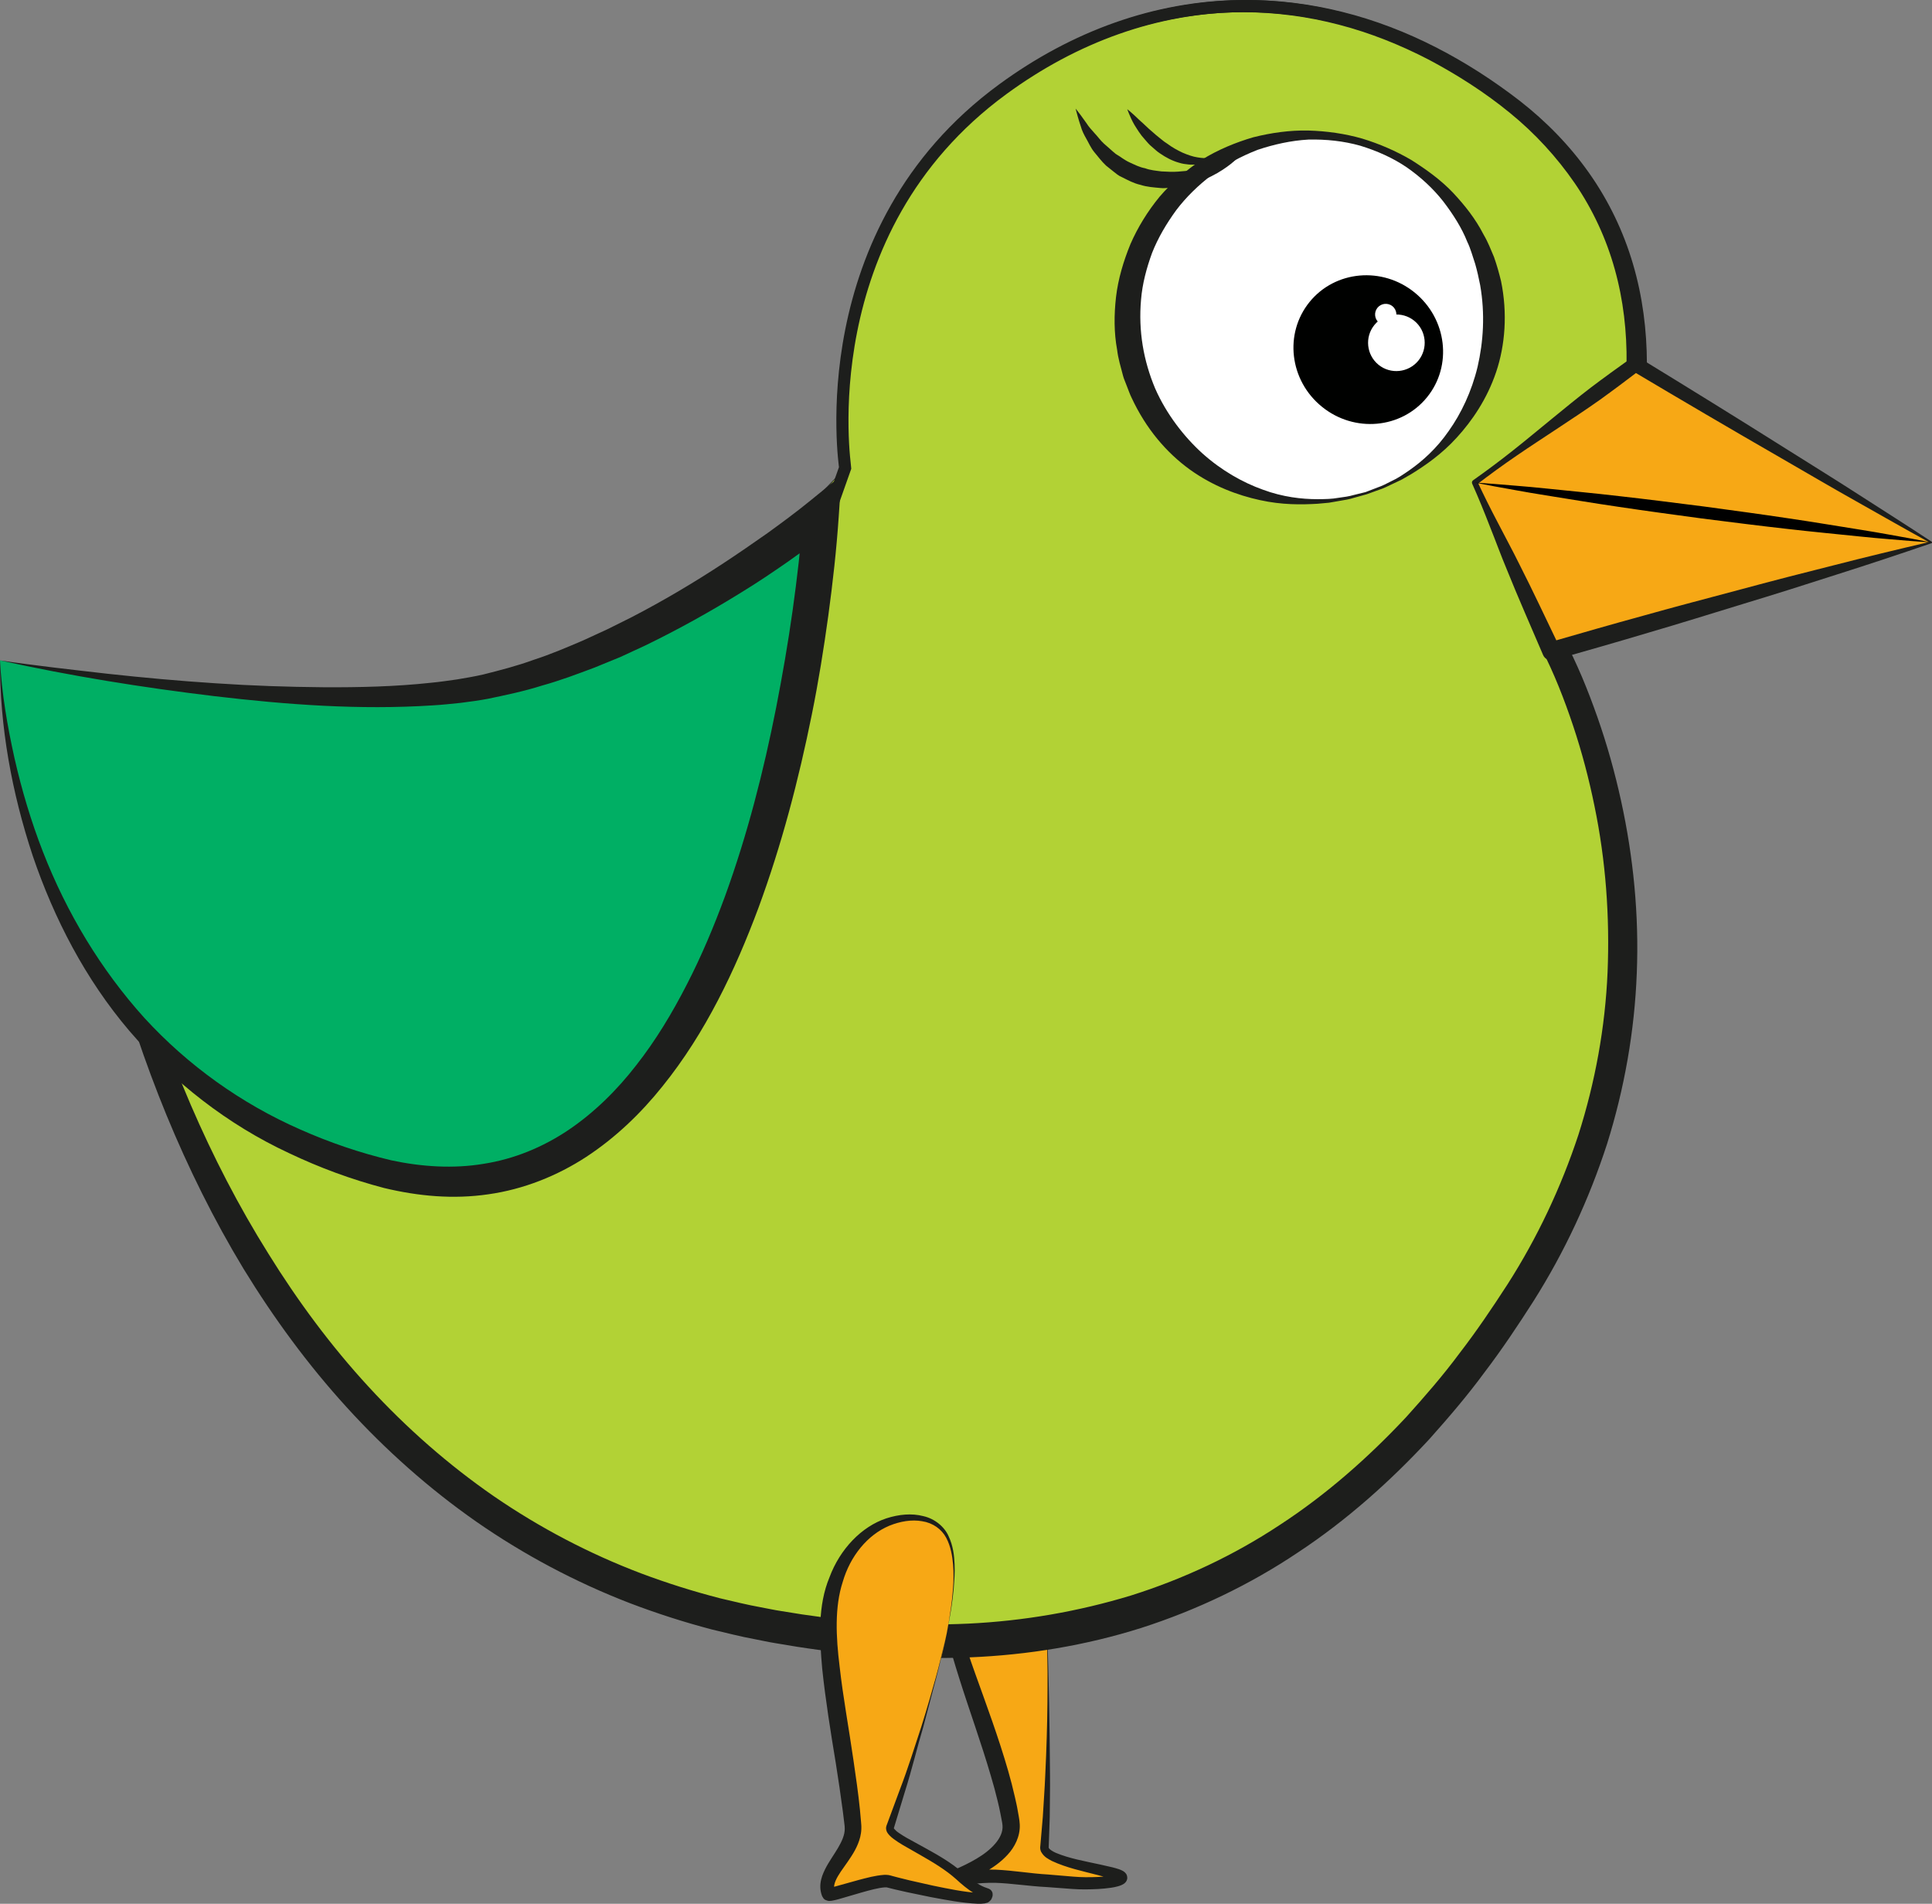<?xml version="1.0" encoding="utf-8"?>
<!-- Generator: Adobe Illustrator 16.0.4, SVG Export Plug-In . SVG Version: 6.00 Build 0)  -->
<!DOCTYPE svg PUBLIC "-//W3C//DTD SVG 1.1//EN" "http://www.w3.org/Graphics/SVG/1.1/DTD/svg11.dtd">
<svg version="1.1" id="Layer_1" xmlns="http://www.w3.org/2000/svg" xmlns:xlink="http://www.w3.org/1999/xlink" x="0px" y="0px"
	 width="159.15px" height="156.84px" viewBox="0 0 159.15 156.84" enable-background="new 0 0 159.15 156.84" xml:space="preserve">
<rect x="0" y="0" width="159.15" height="156.84" fill="#808080" stroke="none"/>
<g>
	<path fill="#F7A815" d="M86.09,131.627c-0.532-5.854-2.72-10.352-4.882-10.039c-2.159,0.311-3.479,5.307-2.94,11.16
		c0.326,3.58,4.104,11.645,5,17.307c0.57,3.604-6.842,5.256-6.001,5.138c0.259-0.038,3.178-0.993,6.41-0.487
		c1.014,0.155,3.657,0.301,4.66,0.404c0.872,0.09,3.394,0.068,3.968-0.312c0.902-0.602-6.379-1.197-6.268-2.615
		C86.496,146.338,86.415,135.161,86.09,131.627z"/>
	<path fill="#1D1E1C" d="M86.09,131.627c0,0-0.042-0.364-0.121-1.047c-0.093-0.68-0.246-1.677-0.56-2.918
		c-0.316-1.234-0.799-2.742-1.74-4.242c-0.471-0.711-1.137-1.528-2.056-1.664c-0.95-0.106-1.646,0.818-2.053,1.763
		c-0.816,1.968-1.012,4.366-0.934,6.827c0.058,1.232,0.142,2.525,0.473,3.72c0.334,1.229,0.768,2.504,1.227,3.788
		c0.921,2.574,1.919,5.242,2.727,8.051c0.202,0.701,0.386,1.415,0.55,2.139c0.077,0.365,0.17,0.723,0.229,1.094
		c0.056,0.373,0.152,0.718,0.173,1.185c0.039,0.972-0.428,1.856-0.993,2.466c-0.569,0.625-1.231,1.078-1.905,1.461
		c-0.677,0.383-1.376,0.69-2.086,0.949c-0.354,0.131-0.711,0.25-1.067,0.36l-0.508,0.155c-0.011,0.002-0.002,0,0.005-0.004
		c0.417,0.338-0.056-1.824-0.259-1.084c-0.021,0-0.021,0.002-0.012,0c0.01,0-0.052,0.01-0.009,0.002l0.133-0.031l0.256-0.062
		c1.422-0.352,2.953-0.549,4.443-0.507c1.53,0.071,2.899,0.319,4.295,0.397c0.707,0.06,1.408,0.119,2.104,0.178
		c0.653,0.059,1.343,0.057,2.006,0.031c0.331-0.016,0.661-0.041,0.975-0.084c0.157-0.021,0.309-0.049,0.442-0.082
		c0.067-0.016,0.124-0.038,0.168-0.055c0,0.002,0.058-0.035,0.013,0.002c0.096-0.062-0.091,0.023-0.107,0.246
		c0.004,0.252,0.115,0.293,0.114,0.303c0.012,0.009,0-0.002-0.021-0.014c-0.041-0.023-0.104-0.051-0.172-0.076
		c-0.136-0.053-0.287-0.101-0.44-0.146c-0.317-0.084-0.633-0.168-0.947-0.252c-1.279-0.334-2.553-0.591-3.778-1.161
		c-0.298-0.167-0.63-0.303-0.884-0.742c-0.057-0.113-0.096-0.26-0.083-0.404l0.021-0.231l0.04-0.459
		c0.053-0.608,0.104-1.209,0.154-1.8c0.067-1.178,0.156-2.315,0.2-3.413c0.216-4.388,0.216-8.052,0.163-10.614
		C86.208,133.088,86.09,131.627,86.09,131.627z M86.09,131.627c0,0,0.133,1.459,0.217,4.021c0.077,2.562,0.16,6.225,0.188,10.625
		c0.014,1.1-0.017,2.249-0.023,3.438c-0.021,0.593-0.041,1.195-0.062,1.807l-0.017,0.46l-0.008,0.229
		c0,0.012,0.004,0.021,0.017,0.045c0.057,0.111,0.318,0.281,0.572,0.391c1.083,0.458,2.373,0.686,3.659,0.965
		c0.328,0.075,0.657,0.148,0.989,0.225c0.168,0.043,0.338,0.088,0.519,0.148c0.091,0.031,0.185,0.064,0.293,0.12
		c0.054,0.026,0.115,0.06,0.192,0.121c0.06,0.062,0.236,0.172,0.234,0.512c-0.024,0.308-0.283,0.455-0.254,0.44
		c-0.118,0.078-0.136,0.08-0.211,0.119c-0.11,0.047-0.215,0.086-0.312,0.11c-0.194,0.054-0.376,0.089-0.558,0.115
		c-0.359,0.054-0.713,0.084-1.066,0.106c-0.708,0.035-1.407,0.049-2.146-0.006c-0.692-0.052-1.392-0.104-2.095-0.156
		c-1.428-0.068-2.89-0.307-4.24-0.35c-1.392-0.019-2.771,0.168-4.175,0.53l-0.275,0.069l-0.133,0.033l-0.076,0.015l-0.08,0.008
		c-0.237,0.746-0.713-1.435-0.263-1.106l0.068-0.029l0.533-0.189c0.336-0.121,0.667-0.248,0.993-0.387
		c0.651-0.277,1.288-0.58,1.879-0.934c1.167-0.684,2.226-1.709,2.134-2.74c-0.017-0.262-0.115-0.627-0.171-0.973
		c-0.06-0.348-0.153-0.693-0.23-1.039c-0.166-0.689-0.351-1.377-0.557-2.059c-0.796-2.732-1.771-5.395-2.599-8.025
		c-0.41-1.32-0.826-2.615-1.092-3.961c-0.287-1.384-0.283-2.695-0.268-3.977c0.077-2.553,0.415-5.004,1.417-7.061
		c0.264-0.504,0.576-0.985,1.004-1.362c0.422-0.38,1.019-0.611,1.57-0.505c0.552,0.101,0.981,0.43,1.318,0.775
		c0.342,0.35,0.617,0.731,0.851,1.118c0.912,1.563,1.308,3.095,1.627,4.332c0.299,1.248,0.438,2.248,0.522,2.929
		C86.053,131.263,86.09,131.627,86.09,131.627z"/>
</g>
<g>
	<path id="background" fill="#B2D235" d="M69.62,38.543C69.61,38.297,66.635,19.048,82.6,7.355
		c11.862-8.688,26.801-9.713,40.792,0.382c22.79,16.444,4.491,45.262,4.491,45.262s14.571,26.104-2.475,53.264
		c-17.688,28.183-41.009,31.416-61.79,27.7C13.549,125.014,7.346,64.499,7.346,64.499S40.166,71.606,69.62,38.543z"/>
	<path fill="#1D1E1C" d="M69.62,38.543c-0.356-2.68-0.35-5.403-0.095-8.098c0.26-2.696,0.815-5.368,1.667-7.949
		c0.864-2.575,2.032-5.061,3.532-7.338c1.484-2.287,3.274-4.38,5.316-6.195c4.072-3.621,8.974-6.354,14.252-7.822
		c2.643-0.721,5.38-1.115,8.126-1.14c2.745-0.024,5.493,0.311,8.156,0.98c5.342,1.327,10.276,3.975,14.604,7.315
		c2.184,1.702,4.135,3.695,5.735,5.972c1.601,2.271,2.826,4.815,3.607,7.487c1.582,5.365,1.396,11.083,0.232,16.45
		c-0.581,2.695-1.404,5.328-2.408,7.886c-1.019,2.564-2.167,5.026-3.61,7.448l0.029-1.034c1.162,2.172,2.04,4.345,2.834,6.6
		c0.788,2.244,1.428,4.538,1.938,6.862c1.018,4.646,1.488,9.429,1.296,14.202c-0.181,4.771-1.021,9.52-2.451,14.08
		c-1.479,4.553-3.498,8.899-6.066,12.957c-1.244,1.944-2.578,3.953-4.019,5.842c-1.403,1.914-2.954,3.721-4.538,5.498
		c-3.234,3.492-6.821,6.699-10.822,9.34c-3.978,2.672-8.354,4.759-12.924,6.229c-4.579,1.449-9.352,2.227-14.123,2.424
		c-4.772,0.192-9.543-0.14-14.228-0.873l-1.753-0.291l-0.438-0.076l-0.455-0.088l-0.857-0.172c-1.133-0.207-2.322-0.513-3.487-0.789
		c-2.307-0.605-4.581-1.334-6.811-2.186c-4.452-1.719-8.698-3.975-12.615-6.697c-3.911-2.732-7.491-5.92-10.69-9.436
		c-3.205-3.514-6.019-7.363-8.492-11.401c-2.452-4.054-4.551-8.304-6.349-12.667c-1.792-4.365-3.288-8.846-4.5-13.396
		c-1.202-4.562-2.173-9.148-2.718-13.881l-0.134-1.154l1.163,0.232c1.345,0.268,2.809,0.436,4.234,0.543
		c1.437,0.107,2.881,0.142,4.326,0.139c1.444-0.017,2.892-0.068,4.334-0.191c1.442-0.109,2.882-0.283,4.314-0.491
		c2.866-0.423,5.71-1.025,8.503-1.818c0.702-0.188,1.397-0.395,2.086-0.626c0.689-0.227,1.39-0.428,2.067-0.688l2.047-0.751
		l2.02-0.827c1.331-0.584,2.667-1.166,3.96-1.835l1.944-0.995l1.905-1.072c1.271-0.712,2.495-1.509,3.729-2.285
		c1.198-0.831,2.434-1.613,3.587-2.509l1.757-1.31l1.699-1.383c1.154-0.897,2.229-1.891,3.333-2.851
		c1.103-0.962,2.126-2.009,3.193-3.011C67.6,40.666,68.6,39.596,69.62,38.543z M69.62,38.543c-0.982,1.086-1.947,2.19-2.947,3.263
		c-1.034,1.038-2.025,2.124-3.097,3.125c-1.074,1-2.117,2.036-3.248,2.974l-1.675,1.434l-1.732,1.362
		c-1.139,0.931-2.362,1.75-3.55,2.619c-1.225,0.815-2.439,1.649-3.705,2.402l-1.897,1.132l-1.94,1.057
		c-1.292,0.709-2.63,1.333-3.966,1.96l-2.026,0.891l-2.06,0.815c-0.683,0.283-1.387,0.505-2.083,0.754
		c-0.693,0.252-1.396,0.481-2.105,0.69c-1.409,0.449-2.84,0.827-4.277,1.177c-1.438,0.343-2.89,0.645-4.352,0.885
		c-1.462,0.236-2.932,0.436-4.407,0.57c-1.475,0.149-2.958,0.225-4.442,0.265c-1.483,0.026-2.971,0.013-4.458-0.074
		c-1.496-0.093-2.951-0.229-4.485-0.511l1.029-0.921c0.599,4.537,1.636,9.097,2.888,13.542c1.265,4.453,2.805,8.826,4.629,13.07
		c1.829,4.241,3.948,8.352,6.391,12.253c2.424,3.91,5.168,7.619,8.276,10.99c3.103,3.373,6.558,6.413,10.316,9.01
		c3.767,2.586,7.835,4.72,12.104,6.341c2.137,0.803,4.318,1.489,6.531,2.059c1.107,0.255,2.181,0.529,3.347,0.738l0.859,0.166
		l0.404,0.076l0.426,0.07L66.07,133c4.544,0.684,9.137,0.971,13.694,0.76c4.558-0.217,9.067-0.998,13.409-2.319
		c4.327-1.364,8.473-3.308,12.265-5.821c3.812-2.484,7.256-5.523,10.384-8.859c1.532-1.7,3.039-3.43,4.407-5.275
		c1.401-1.816,2.667-3.691,3.95-5.672c2.448-3.82,4.416-7.997,5.842-12.318c1.385-4.343,2.21-8.865,2.405-13.426
		c0.184-4.558-0.146-9.151-1.074-13.64c-0.455-2.244-1.039-4.465-1.765-6.638c-0.72-2.159-1.575-4.339-2.585-6.3l-0.277-0.537
		l0.306-0.497c1.354-2.201,2.541-4.632,3.547-7.075c1.004-2.457,1.834-4.986,2.428-7.566c1.191-5.141,1.43-10.565,0.014-15.628
		c-0.701-2.523-1.815-4.928-3.297-7.094c-1.484-2.158-3.292-4.125-5.335-5.787c-2.059-1.687-4.319-3.13-6.666-4.378
		c-2.361-1.226-4.843-2.221-7.416-2.891c-2.569-0.675-5.223-1.027-7.881-1.032c-2.659-0.004-5.315,0.349-7.892,1.022
		c-5.155,1.364-9.95,4.005-14.014,7.476c-2.03,1.737-3.82,3.752-5.319,5.969c-1.519,2.207-2.702,4.635-3.62,7.156
		c-0.906,2.528-1.525,5.164-1.851,7.838C69.408,33.142,69.331,35.856,69.62,38.543z"/>
</g>
<g>
	<g>
		<circle fill="#FFFFFF" cx="107.974" cy="26.229" r="15.106"/>
		<path fill="#1D1E1C" d="M112.503,40.535c0,0,0.346-0.133,0.995-0.383c0.333-0.11,0.713-0.3,1.153-0.53
			c0.456-0.203,0.933-0.524,1.46-0.89c1.046-0.733,2.233-1.777,3.233-3.232c1.019-1.434,1.881-3.235,2.375-5.288
			c0.474-2.053,0.625-4.347,0.212-6.716c-0.11-0.575-0.256-1.214-0.41-1.75c-0.21-0.613-0.384-1.285-0.651-1.82
			c-0.451-1.151-1.18-2.289-1.989-3.344c-0.83-1.056-1.852-1.996-2.997-2.795c-1.157-0.788-2.469-1.365-3.834-1.784
			c-1.379-0.389-2.825-0.537-4.264-0.505c-1.442,0.081-2.855,0.398-4.211,0.853c-1.371,0.545-2.591,1.193-3.721,2.039
			c-1.118,0.85-2.126,1.822-2.958,2.919c-0.809,1.111-1.506,2.287-1.997,3.537c-0.458,1.257-0.799,2.543-0.904,3.835
			c-0.232,2.599,0.209,5.057,1.164,7.329c0.92,2.09,2.359,3.957,3.903,5.354c1.569,1.403,3.309,2.384,4.962,2.974
			c1.653,0.615,3.225,0.784,4.499,0.785c0.642-0.003,1.217-0.015,1.708-0.109c0.496-0.064,0.917-0.127,1.248-0.226
			c0.67-0.166,1.027-0.253,1.027-0.253H112.503z M112.569,40.724c0,0-0.359,0.1-1.033,0.287c-0.334,0.109-0.76,0.187-1.262,0.266
			c-0.251,0.036-0.519,0.101-0.808,0.139c-0.291,0.027-0.601,0.055-0.927,0.085c-1.306,0.078-2.931,0.104-4.755-0.301
			c-1.814-0.394-3.857-1.143-5.772-2.519c-1.918-1.389-3.604-3.35-4.793-5.907c-0.159-0.316-0.244-0.601-0.371-0.906l-0.176-0.453
			l-0.089-0.227c-0.062-0.181-0.059-0.195-0.09-0.301c-0.175-0.677-0.387-1.355-0.469-2.069c-0.262-1.41-0.259-2.892-0.089-4.365
			c0.175-1.479,0.61-2.935,1.185-4.341c0.609-1.395,1.423-2.713,2.403-3.906c1.008-1.175,2.195-2.191,3.484-3.051
			c1.316-0.819,2.802-1.43,4.236-1.847c1.491-0.375,3.015-0.586,4.531-0.555c1.515,0.043,3.01,0.254,4.442,0.665
			c1.425,0.434,2.784,1.025,4.05,1.766c1.232,0.783,2.424,1.638,3.42,2.685c0.988,1.055,1.866,2.165,2.524,3.454
			c0.379,0.642,0.597,1.24,0.858,1.845c0.249,0.705,0.417,1.324,0.582,1.99c0.542,2.644,0.343,5.281-0.407,7.499
			c-0.752,2.227-1.985,4.018-3.234,5.386c-1.255,1.383-2.598,2.295-3.707,2.986c-0.284,0.164-0.552,0.319-0.805,0.465
			c-0.258,0.136-0.516,0.238-0.742,0.354c-0.458,0.227-0.849,0.41-1.181,0.513c-0.653,0.237-1.002,0.363-1.002,0.363H112.569z"/>
	</g>
	<path fill="#000100" d="M107.875,24.878c2.112-2.599,5.988-2.944,8.655-0.78c2.672,2.17,3.129,6.039,1.02,8.632
		c-2.112,2.601-5.989,2.946-8.658,0.777C106.219,31.341,105.767,27.476,107.875,24.878z"/>
	<path fill="#FFFFFF" d="M113.218,26.77c0.813-0.997,2.281-1.152,3.284-0.343c0.998,0.81,1.147,2.283,0.337,3.282
		c-0.812,0.996-2.283,1.154-3.282,0.343C112.559,29.24,112.406,27.77,113.218,26.77z"/>
	<path fill="#FFFFFF" d="M113.47,25.355c0.308-0.375,0.858-0.434,1.237-0.129c0.373,0.306,0.431,0.859,0.125,1.234
		c-0.306,0.376-0.857,0.435-1.234,0.129C113.222,26.285,113.165,25.731,113.47,25.355z"/>
</g>
<g>
	<polygon fill="#F7A815" points="159.082,44.687 134.721,30 121.485,39.755 127.801,53.651 	"/>
	<path fill="#1D1E1C" d="M158.89,44.661c-2.027-1.115-4.033-2.263-6.047-3.398c-2.07-1.158-4.109-2.368-6.165-3.549
		c-4.109-2.367-8.197-4.769-12.271-7.192l0.675-0.031c-1.09,0.831-2.186,1.655-3.298,2.454c-1.118,0.793-2.265,1.547-3.408,2.304
		c-1.142,0.762-2.297,1.502-3.426,2.28c-1.133,0.773-2.24,1.579-3.327,2.415l0.073-0.284c0.535,1.154,1.106,2.292,1.699,3.419
		c0.579,1.134,1.197,2.25,1.757,3.393c1.156,2.269,2.228,4.577,3.333,6.868l-0.893-0.412c2.605-0.753,5.21-1.504,7.827-2.219
		c2.608-0.737,5.236-1.416,7.854-2.118c2.618-0.709,5.245-1.385,7.876-2.044C153.722,45.885,156.304,45.264,158.89,44.661z
		 M159.101,44.755c-2.568,0.878-5.144,1.736-7.729,2.555c-2.582,0.834-5.168,1.653-7.765,2.438
		c-2.594,0.792-5.181,1.606-7.785,2.364c-2.598,0.779-5.205,1.522-7.813,2.263l-0.02,0.005c-0.358,0.102-0.731-0.083-0.875-0.418
		c-0.997-2.34-2.032-4.665-2.981-7.027c-0.492-1.173-0.927-2.373-1.401-3.555c-0.46-1.188-0.939-2.367-1.459-3.529l-0.002-0.005
		c-0.045-0.101-0.01-0.217,0.076-0.278c1.12-0.791,2.218-1.61,3.292-2.463c1.078-0.848,2.126-1.734,3.192-2.598
		c1.062-0.869,2.122-1.741,3.21-2.574c1.092-0.827,2.204-1.629,3.319-2.424l0.012-0.008c0.203-0.145,0.464-0.146,0.665-0.023
		c4.045,2.472,8.077,4.965,12.089,7.495c2.004,1.267,4.025,2.505,6.016,3.795c1.995,1.283,3.998,2.552,5.979,3.858
		c0.032,0.022,0.042,0.066,0.021,0.1C159.129,44.74,159.116,44.75,159.101,44.755z"/>
</g>
<g>
	<path fill="#F7A815" d="M77.993,134.534c1.129-5.72,0.729-8.6-1.665-9.345c-2.393-0.741-6.751,0.771-7.88,6.493
		c-0.85,4.291,1.188,12.042,1.814,18.686c0.211,2.217-2.704,3.862-2.02,5.664c0.098,0.252,4.084-1.289,4.963-1.033
		c1.091,0.316,7.793,1.858,8.066,1.262c0.248-0.541-0.128,0.172-2.25-1.723c-2.122-1.896-5.991-3.201-5.703-4.009
		C75.242,145.148,77.358,137.745,77.993,134.534z"/>
	<g>
		<path fill="#1D1E1C" d="M77.993,134.534c0,0,0.06-0.334,0.171-0.961c0.098-0.63,0.259-1.551,0.346-2.736
			c0.041-0.59,0.06-1.25-0.002-1.959c-0.062-0.705-0.188-1.48-0.564-2.191c-0.379-0.712-1.104-1.23-1.985-1.363
			c-0.856-0.156-1.82,0.01-2.706,0.373c-1.798,0.754-3.216,2.506-3.831,4.62c-0.676,2.077-0.564,4.517-0.255,6.999
			c0.279,2.497,0.762,5.081,1.143,7.736c0.192,1.328,0.391,2.671,0.528,4.031l0.092,1.023l0.022,0.285
			c0.003,0.081,0.007,0.164,0.001,0.298c-0.008,0.245-0.044,0.435-0.091,0.646c-0.204,0.814-0.627,1.451-1.018,2.022
			c-0.392,0.569-0.807,1.093-1.016,1.599c-0.104,0.252-0.146,0.481-0.115,0.695c0.006,0.055,0.02,0.107,0.036,0.162l0.005,0.021
			c-0.234-0.364-0.051-0.088-0.098-0.164c-0.068-0.135-0.399-0.176-0.315-0.158c-0.025,0.001,0.012-0.002,0.031-0.004
			c0.12-0.018,0.282-0.055,0.437-0.094c0.649-0.182,1.298-0.36,1.944-0.541c0.669-0.17,1.303-0.359,2.087-0.416
			c0.102-0.002,0.214-0.002,0.341,0.014c0.175,0.031,0.231,0.056,0.312,0.076l0.47,0.125l0.959,0.238
			c0.642,0.146,1.281,0.289,1.917,0.432c1.266,0.261,2.554,0.531,3.748,0.605c0.144,0.006,0.288,0.002,0.384-0.011
			c0.026,0.017,0.089-0.074-0.077,0.095c-0.035,0.071-0.01,0.027-0.005,0.014l0.02-0.041c0.019-0.002-0.014-0.069,0.005,0.148
			c0.115,0.283,0.209,0.227,0.172,0.232l-0.091-0.035l-0.242-0.1c-0.162-0.071-0.314-0.154-0.459-0.242
			c-0.577-0.348-1.071-0.77-1.525-1.188c-0.881-0.787-1.901-1.389-2.908-1.967c-0.509-0.292-1.011-0.579-1.505-0.861
			c-0.248-0.15-0.493-0.304-0.733-0.482c-0.12-0.092-0.24-0.186-0.357-0.311c-0.107-0.125-0.259-0.271-0.278-0.58
			c-0.004-0.063,0.024-0.17,0.035-0.205l0.036-0.096l0.071-0.191l0.141-0.383c0.094-0.252,0.188-0.504,0.279-0.752
			c0.184-0.498,0.364-0.986,0.542-1.464c0.731-1.905,1.276-3.687,1.796-5.258c0.5-1.578,0.889-2.968,1.212-4.112
			c0.32-1.145,0.509-2.06,0.668-2.677C77.913,134.864,77.993,134.534,77.993,134.534z M77.993,134.534c0,0-0.076,0.33-0.218,0.951
			c-0.15,0.618-0.33,1.537-0.635,2.686c-0.304,1.15-0.673,2.547-1.097,4.147c-0.48,1.584-0.907,3.416-1.522,5.358
			c-0.286,0.943-0.583,1.925-0.891,2.941c-0.026-0.016,0.177,0.238,0.381,0.363c0.21,0.15,0.445,0.292,0.685,0.432
			c0.495,0.272,0.997,0.549,1.507,0.828c1.023,0.567,2.099,1.17,3.064,2.002c0.463,0.396,0.936,0.762,1.441,1.041
			c0.125,0.068,0.252,0.131,0.379,0.182l0.198,0.072l0.13,0.047c0.029,0.013,0.062,0.022,0.129,0.065
			c0.055,0.029,0.186,0.149,0.219,0.312c0.033,0.297-0.037,0.307-0.045,0.375l-0.028,0.07c-0.012,0.021,0.001,0.016-0.063,0.113
			c-0.263,0.301-0.375,0.234-0.498,0.288c-0.217,0.034-0.394,0.036-0.567,0.032c-1.352-0.061-2.611-0.314-3.916-0.555
			c-0.646-0.134-1.295-0.269-1.949-0.404l-0.979-0.223l-0.499-0.125l-0.175-0.043c-0.039-0.004-0.094-0.006-0.159-0.002
			c-0.553,0.043-1.22,0.23-1.849,0.405c-0.649,0.188-1.301,0.379-1.952,0.569c-0.173,0.045-0.339,0.092-0.554,0.127
			c-0.064,0.007-0.111,0.018-0.223,0.017c0.042,0.022-0.332-0.032-0.439-0.176c-0.061-0.091,0.1,0.174-0.141-0.21l-0.014-0.04
			c-0.04-0.106-0.074-0.216-0.095-0.328c-0.098-0.455-0.021-0.92,0.111-1.301c0.279-0.767,0.698-1.339,1.05-1.902
			c0.357-0.554,0.663-1.097,0.77-1.612c0.021-0.123,0.042-0.269,0.039-0.363c0.004-0.036-0.001-0.122-0.008-0.211l-0.025-0.221
			l-0.122-0.998c-0.18-1.328-0.367-2.652-0.58-3.969c-0.433-2.632-0.854-5.238-1.123-7.808c-0.224-2.548-0.374-5.185,0.604-7.532
			c0.86-2.307,2.63-4.173,4.687-4.848c1.021-0.328,2.073-0.432,3.036-0.182c0.952,0.211,1.755,0.885,2.093,1.672
			c0.366,0.777,0.455,1.574,0.486,2.291c0.035,0.721-0.03,1.379-0.07,1.973c-0.104,1.186-0.279,2.105-0.388,2.732
			C78.058,134.2,77.993,134.534,77.993,134.534z"/>
	</g>
</g>
<g>
	<path fill="#1D1E1C" d="M99.991,12.979c0,0-0.102,0.104-0.324,0.234c-0.222,0.129-0.572,0.267-1.021,0.324
		c-0.225,0.033-0.47,0.04-0.729,0.016c-0.256-0.025-0.533-0.062-0.801-0.149c-0.546-0.153-1.083-0.433-1.565-0.769
		c-0.25-0.162-0.457-0.367-0.675-0.553c-0.229-0.178-0.397-0.404-0.578-0.604c-0.369-0.396-0.623-0.832-0.85-1.191
		C93.232,9.921,93.1,9.586,93,9.359c-0.096-0.23-0.141-0.366-0.141-0.366s0.456,0.363,1.04,0.937
		c0.317,0.265,0.639,0.613,1.026,0.929c0.185,0.167,0.379,0.335,0.582,0.492c0.203,0.158,0.396,0.336,0.619,0.466
		c0.412,0.312,0.857,0.558,1.287,0.759c0.432,0.186,0.854,0.333,1.237,0.389C99.416,13.101,99.991,12.979,99.991,12.979z"/>
</g>
<g>
	<path fill="#1D1E1C" d="M101.92,13.035c0,0-0.724,0.779-2.147,1.495c-0.361,0.16-0.747,0.367-1.189,0.491
		c-0.434,0.159-0.908,0.28-1.413,0.36c-0.249,0.06-0.511,0.065-0.775,0.086c-0.265,0.011-0.533,0.06-0.806,0.022
		c-0.545-0.051-1.104-0.084-1.644-0.26c-0.553-0.122-1.05-0.394-1.543-0.642c-0.259-0.105-0.466-0.285-0.677-0.453
		c-0.209-0.167-0.416-0.333-0.619-0.495c-0.376-0.352-0.668-0.759-0.969-1.112c-0.293-0.359-0.462-0.771-0.662-1.114
		c-0.198-0.346-0.355-0.671-0.439-0.985c-0.105-0.303-0.183-0.572-0.247-0.791c-0.126-0.438-0.185-0.689-0.185-0.689
		s0.169,0.207,0.438,0.567c0.129,0.181,0.287,0.4,0.468,0.651c0.16,0.262,0.395,0.517,0.642,0.794
		c0.258,0.268,0.484,0.6,0.789,0.878c0.319,0.265,0.628,0.569,0.97,0.845c0.378,0.222,0.729,0.513,1.141,0.698
		c0.411,0.186,0.817,0.4,1.272,0.481c0.43,0.163,0.894,0.199,1.346,0.26c0.455,0.019,0.914,0.057,1.357,0.019
		c0.445-0.04,0.883-0.062,1.293-0.145c0.416-0.054,0.803-0.161,1.171-0.229C100.938,13.408,101.92,13.035,101.92,13.035z"/>
</g>
<g>
	<line fill="none" x1="159.082" y1="44.687" x2="121.485" y2="39.755"/>
	<path d="M159.082,44.687c0,0-0.592-0.042-1.628-0.116c-1.033-0.095-2.516-0.191-4.283-0.377c-1.769-0.188-3.835-0.375-6.042-0.632
		c-2.208-0.247-4.56-0.548-6.91-0.845c-2.349-0.318-4.697-0.633-6.895-0.964c-2.199-0.318-4.244-0.673-6-0.947
		c-1.757-0.275-3.213-0.566-4.235-0.741c-1.021-0.196-1.604-0.309-1.604-0.309s0.593,0.042,1.628,0.115
		c1.034,0.095,2.516,0.189,4.283,0.376c1.769,0.188,3.835,0.373,6.042,0.632c2.208,0.247,4.56,0.548,6.91,0.846
		c2.35,0.319,4.697,0.635,6.896,0.966c2.198,0.32,4.243,0.672,6.001,0.947c1.756,0.276,3.212,0.565,4.234,0.74
		C158.499,44.575,159.082,44.687,159.082,44.687z"/>
</g>
<g id="wing_1_">
</g>
<g id="Layer_3">
</g>
<g>
	<path id="wing" fill="#00AF64" d="M0,54.405c0,0-0.103,33.099,30.522,41.96c33.312,9.639,37.107-53.948,37.107-53.948
		S54.147,53.514,40.417,56.487C26.687,59.458,0,54.405,0,54.405z"/>
	<g>
		<path fill="#1D1E1C" d="M0,54.405c0.141,2.717,0.606,5.4,1.191,8.042c0.6,2.639,1.374,5.235,2.354,7.747
			c1.957,5.023,4.764,9.688,8.33,13.645c3.595,3.93,7.992,7.07,12.84,9.203c2.419,1.076,4.936,1.938,7.521,2.549
			c2.48,0.533,5.12,0.707,7.608,0.287c2.505-0.389,4.883-1.371,6.995-2.793c2.109-1.428,3.969-3.258,5.563-5.316
			c1.611-2.049,2.974-4.314,4.178-6.668c1.213-2.351,2.243-4.811,3.162-7.315c1.821-5.019,3.159-10.235,4.197-15.508
			c0.514-2.639,0.976-5.291,1.349-7.956c0.373-2.656,0.688-5.357,0.879-7.991l2.395,1.22c-1.223,0.976-2.429,1.852-3.67,2.732
			c-1.243,0.864-2.497,1.711-3.789,2.5c-2.57,1.594-5.219,3.07-7.949,4.394l-2.065,0.956l-2.111,0.863
			c-1.424,0.536-2.848,1.075-4.322,1.482c-1.456,0.463-2.946,0.775-4.462,1.091c-0.72,0.137-1.492,0.24-2.265,0.338
			c-0.761,0.077-1.517,0.162-2.274,0.204c-6.055,0.394-12.049-0.058-17.987-0.758C11.729,56.64,5.828,55.692,0,54.405z M0,54.405
			c2.95,0.438,5.914,0.764,8.872,1.103c2.96,0.324,5.925,0.592,8.892,0.784c2.966,0.2,5.936,0.302,8.896,0.326
			c2.959,0.016,5.919-0.053,8.832-0.369c0.729-0.067,1.452-0.178,2.171-0.278c0.702-0.118,1.403-0.235,2.143-0.404
			c1.387-0.349,2.807-0.713,4.172-1.214c1.383-0.446,2.729-1.025,4.069-1.597l1.991-0.917l1.965-0.978
			c2.601-1.346,5.129-2.843,7.583-4.456c1.227-0.806,2.435-1.64,3.635-2.484c1.183-0.854,2.38-1.743,3.479-2.636l2.62-2.129
			l-0.226,3.349C68.907,45.296,68.6,48,68.231,50.729c-0.375,2.721-0.809,5.434-1.355,8.128c-1.087,5.388-2.482,10.732-4.396,15.93
			c-0.967,2.594-2.052,5.156-3.344,7.631c-1.286,2.477-2.783,4.869-4.562,7.074c-1.765,2.209-3.852,4.221-6.27,5.809
			c-2.418,1.58-5.196,2.686-8.077,3.089c-2.894,0.425-5.771,0.157-8.583-0.517C28.955,97.17,26.327,96.198,23.81,95
			c-5.062-2.352-9.558-5.875-13.165-10.086c-3.604-4.238-6.188-9.228-7.95-14.414C0.973,65.298-0.027,59.853,0,54.405z"/>
	</g>
</g>
<path fill="none" stroke="#1D1E1C" stroke-miterlimit="10" d="M123.392,7.737C109.401-2.358,94.462-1.333,82.6,7.355
	C66.634,19.048,69.61,38.297,69.62,38.543l-2.175,6.144"/>
</svg>
